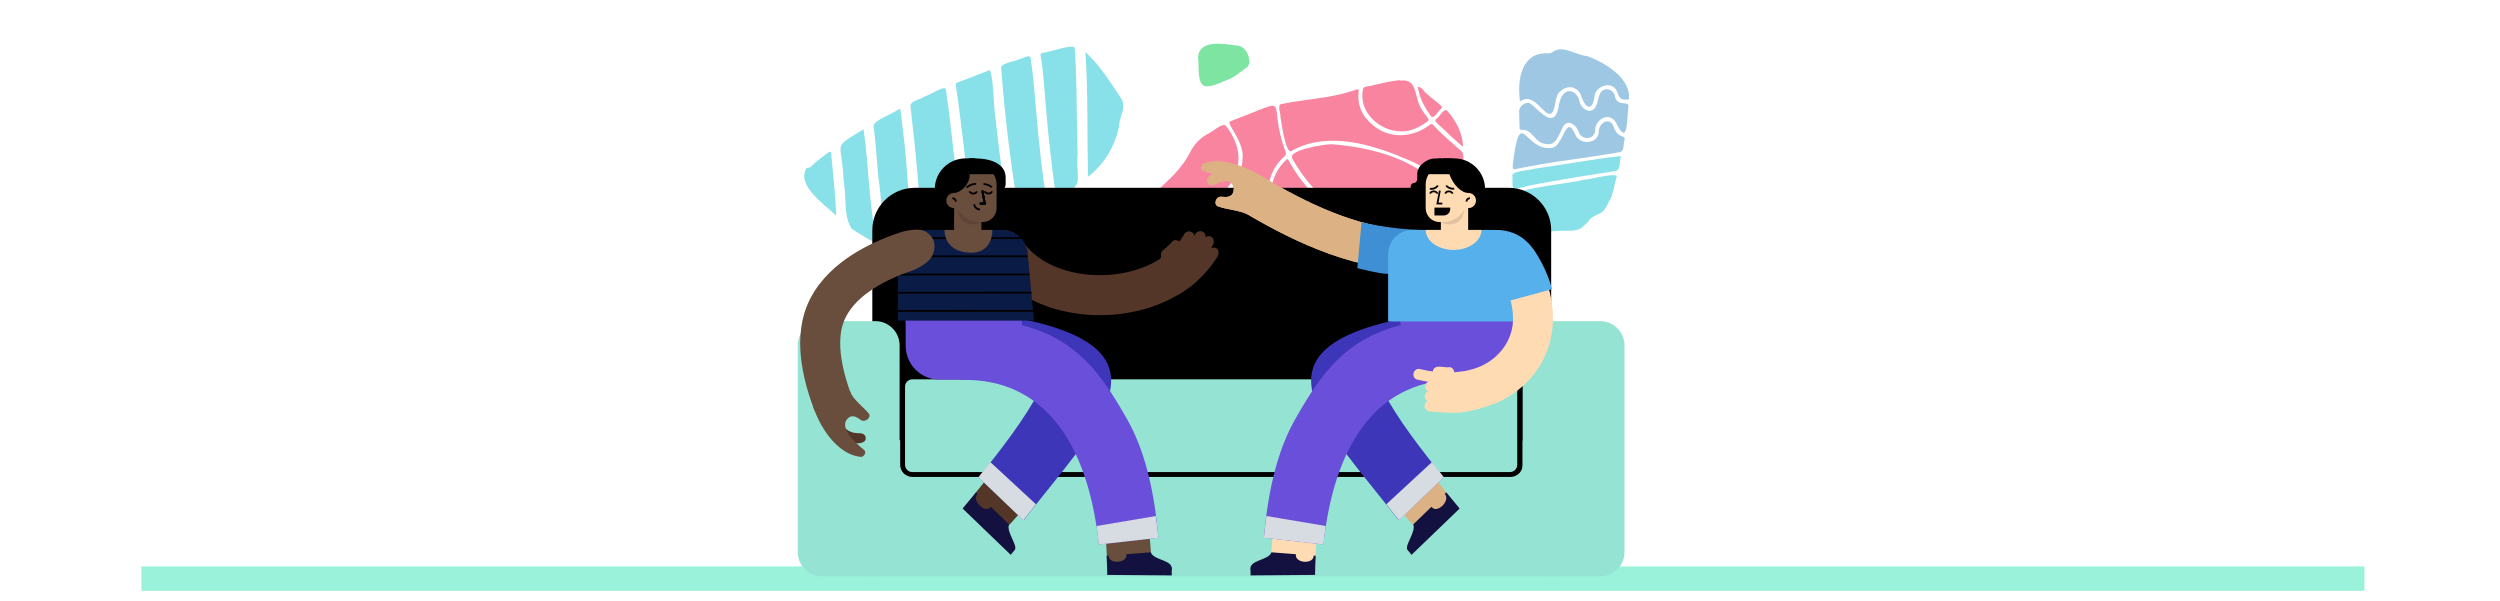 <?xml version="1.0" encoding="UTF-8" standalone="no"?>
<svg xmlns="http://www.w3.org/2000/svg" xmlns:xlink="http://www.w3.org/1999/xlink" xmlns:serif="http://www.serif.com/" width="100%" height="100%" viewBox="0 0 1024 246" version="1.1" xml:space="preserve" style="fill-rule:evenodd;clip-rule:evenodd;stroke-miterlimit:10;">
    <g transform="matrix(1,0,0,1,-1,-116)">
        <path d="M58.9,352.99L969.48,352.99" style="fill:none;fill-rule:nonzero;stroke:rgb(153,242,217);stroke-width:10px;"></path>
    </g>
    <g transform="matrix(1,0,0,1,-1,-116)">
        <g id="Background" opacity="0.75">
            <g id="Background_Rocks">
                <path id="Combined-Shape" d="M562.6,302.32C562.82,303.52 564.2,305.19 562.6,305.89C558.58,308.35 553.72,308.78 549.1,308.95C546.32,308.26 530.07,308.7 530.37,306.13C531.12,295.09 539.5,286.63 548.63,281.32C552.38,279.63 561.49,298.64 562.6,302.32ZM547.69,278.67C548.51,279.45 548.5,279.51 547.52,280.1C543.77,282.35 540.28,284.93 537.24,288.07C532.46,292.92 529.27,299.02 528.77,305.86C528.66,306.63 528.42,306.83 527.74,306.73C525.03,306.04 504.2,303.83 506,300.83C508.78,278.01 526.94,258.59 547.69,278.67ZM577.13,275.99C574.57,285.47 572.56,295.85 565.58,303.23C564.36,304.92 562.99,297.62 562.15,296.74C559.62,291.01 556.3,285.76 552.25,280.97C551.27,279.81 551.27,279.8 552.65,279.17C557.83,276.56 572.43,273.05 577.13,275.98L577.13,275.99ZM557.49,153.56C556.88,159.03 558.85,163.48 563.03,167C569.8,173.05 579.62,172.57 586.58,167.16C587.46,166.64 587.47,166.59 588.15,167.33C591.57,171.03 595.42,174.28 599.22,177.58C600,178.26 600.36,178.94 600.36,179.99C600.83,187.75 600.17,195.45 599.21,203.14C598.66,211.43 597.46,219.59 594.94,227.54C591.87,236.65 586.86,244.94 584.04,254.14C581.89,260.22 579.63,266.27 578.06,272.53C577.8,274.98 574.6,273.38 573.14,273.6C565.3,273.47 558,274.89 551.12,278.22C549.99,278.77 549.98,278.76 549.06,277.87C527.33,256.54 507.43,276.18 504.39,300.67C504.15,301.82 504.07,301.89 502.98,301.57C499.03,300.38 495.09,299.18 491.15,297.96C490.21,297.67 490.16,297.61 490.38,296.61C493.69,278.46 484.45,261.32 475.3,246.8C477.51,221.05 501.8,215.71 523.61,218.93C524.41,219.01 524.68,219.61 524.94,220.26C530.43,233.63 536.16,248.14 547.54,257.63C570.71,273.14 582.35,243.93 551.83,227.36C544.02,222.89 535.69,219.74 526.86,217.95C525.97,217.77 525.55,217.38 525.27,216.58C521.41,205.43 517.98,190.67 527.76,181.55C528.34,181.02 528.49,181.05 528.84,181.76C538.98,200.27 559.9,215.41 581.53,215.1C608.1,211.25 596.29,189.44 578.74,181.88C564,175.47 545.46,169.39 530.32,177.63C527.69,180.43 525.83,165.81 525.48,164C525.65,162.5 523.93,158.61 526.08,158.58C536.21,156.48 546.74,156.29 556.5,152.7C557.4,152.42 557.61,152.57 557.5,153.55L557.49,153.56ZM475.17,250.2C485.17,262.89 491.28,279.68 489.04,295.88C489.34,298.53 481.9,294.04 480.38,293.94C477.67,292.48 477.33,277.4 476.55,273.62C475.89,265.8 474.76,258.07 475.18,250.2L475.17,250.2ZM448.97,230.76C457.79,234.77 465.99,240.24 472.66,247.3C474.29,249.09 473.21,251.8 473.52,254C473.68,266.46 475.5,278.86 477.18,291.2C477.94,294.02 473.41,290.75 472.18,290.7C459.87,286.36 446.91,282.74 437.3,273.42C434.13,270.37 427.84,267.36 431.72,262.34C435.57,256.65 438.1,250.24 440.74,243.93C442.49,239.71 444.34,235.54 446.62,231.58C447.173,230.58 447.953,230.307 448.96,230.76L448.97,230.76ZM526.43,219.4C541.16,222.69 556.29,228.79 565.45,241.18C573.71,251.65 565.81,265.2 552.69,258.8C538.45,250.81 532.33,233.73 526.43,219.39L526.43,219.4ZM527.56,178.14C527.87,178.91 527.8,179.41 527.16,180C516.93,189.02 519.74,203.92 523.47,215.4C523.67,216.12 524.46,217.52 523.05,217.15C502.05,213.77 476.7,220.21 474.22,244.77C474.18,245.23 474.08,246.19 473.43,245.67C466.65,238.75 458.73,233.45 449.95,229.41C448.37,228.68 448.32,228.66 449.25,227.27C454.71,219.43 459.74,211.26 465.53,203.66C466.14,202.9 466.2,202.9 467.14,203.27C484,210.17 508.94,201.02 509.96,180.96C510.83,173.62 502.25,165.83 505.17,165.6C532,155.5 519.37,156.22 527.56,178.13L527.56,178.14ZM546.58,175.07C562.99,176.37 581.16,181.15 592.2,194.05C600.84,203.98 592.11,213.18 580.94,213.5C560.08,213.35 540.02,198.74 530.29,180.86C528.46,177.37 544.12,174.95 546.58,175.07ZM503.09,167.5C517.85,186.06 498.51,204.55 478.62,204.1C476.36,204.02 467.88,203.33 467.64,201.16C471.09,197.69 474.73,194.4 478.28,191.04C482.28,187.32 485.96,183.35 488.44,178.42C489.99,175.34 492.23,172.88 495.21,171.11C497.05,170.52 501.74,166.03 503.09,167.51L503.09,167.5ZM593.71,161.33C597.41,165.38 600.08,170.56 600.29,176.15C596.59,173.21 593.43,169.84 589.9,166.7C589.3,166.01 588.35,165.43 589.38,164.68C590.51,164.01 592.53,160.07 593.71,161.33ZM574.51,148.86C574.51,148.86 574.52,148.95 574.53,149C582.46,148.1 579.62,156.42 584.09,161.92C584.47,163.1 586.93,164.56 585.8,165.69C582.45,168.06 578.9,170.02 574.67,169.8C565.88,169.65 557.34,161.78 559.27,152.55C559.62,151 561.8,151.54 562.96,151.03C566.79,150.15 570.58,149.11 574.51,148.85L574.51,148.86ZM581.72,151.48C582.68,151.67 583.37,152.12 583.84,152.74C585.48,154.91 587.79,156.31 589.81,158.04C590.5,158.8 592.37,159.56 591.16,160.65C590.12,161.39 588.08,165.35 586.98,163.38C584.36,159.85 582.35,155.88 581.73,151.47L581.72,151.48Z" style="fill:rgb(245,91,128);fill-rule:nonzero;"></path>
                <path id="Combined-Shape-2" d="M388.46,152.99C391.05,169.97 392.18,187.13 394.99,204.08C394.91,206.82 397.93,217.83 395.97,218.77C391.62,220.4 387.48,222.72 382.92,223.7C382.04,223.91 381.85,223.78 381.66,222.83C379.64,213.72 378.45,204.46 377.43,195.19C376.6,183.16 375.23,171.2 373.91,159.22C374.3,157.13 378.18,156.71 379.82,155.49C381.29,155.26 388.85,150.19 388.47,152.99L388.46,152.99ZM369.89,161.5C370.63,167.81 371.52,174.11 372.03,180.45C373.02,194.76 374.42,209.06 377.4,223.11C376.92,225.15 367.77,219.74 366.16,219.07C362.06,209.86 362.31,198.49 360.75,188.43C360.09,181.48 359.72,174.49 358.83,167.56C358.98,165.14 366.78,162.64 368.91,160.87C369.6,160.49 369.79,160.67 369.89,161.51L369.89,161.5ZM408.81,164.91C410.36,179.57 412.46,194.16 414.77,208.72C411.23,211.75 406.57,213.43 402.53,215.75C400.21,217.34 400.9,213.57 400.45,212.22C397.34,191.91 395.51,171.45 392.56,151.13C392.42,150.18 392.39,150.14 393.36,149.76C397.53,148.14 401.71,146.57 405.86,144.91C407.89,142.54 408.07,162.95 408.82,164.9L408.81,164.91ZM354.71,168.97C357.05,184.57 356.69,200.54 360.57,215.92C356.78,214.18 353.31,211.94 349.83,209.67C346.35,204.27 347.83,196.57 346.57,190.29C345.92,173.14 341.29,177.24 354.71,168.96L354.71,168.97ZM423.18,139.89C424.19,146.76 424.75,153.67 425.32,160.58C426.4,173.42 427.8,186.24 429.76,198.98C429.93,200.1 429.95,200.11 428.96,200.68C425.56,202.66 422.32,204.52 418.9,206.53C415.28,185.74 412.61,164.62 411.05,143.54C411.48,141.75 417.03,141.14 418.78,140.12C420.01,139.98 422.9,137.94 423.18,139.89ZM341.67,181.3C342.33,189.02 343.28,196.59 343.52,204.35C338.95,199.88 327.12,192.07 331.28,184.97C331.84,184.37 332.83,184.97 333.24,184.17C335.52,181.91 338.12,180.03 340.74,178.18C341.98,177.81 341.34,180.53 341.67,181.3ZM441.2,135.97C442.29,150.48 441.85,165.07 442.42,179.61L442.35,179.61C441.66,191.23 445.69,190.89 434.49,197.32C432.97,197.71 433.56,194.63 433.13,193.68C431.68,182.86 430.4,172.02 429.52,161.14C428.82,153.75 428.53,146.31 427.27,138.98C427.13,138.05 427.2,137.84 428.09,137.64C429.98,137.69 441.85,133.31 441.2,135.96L441.2,135.97ZM445.58,137.3C451.63,142.88 455.87,149.73 460.35,156.54C462.5,160.11 459.33,164.06 459.33,167.87C457.72,175.88 453.16,183.54 446.63,188.41C446.26,171.34 446.74,154.37 445.58,137.31L445.58,137.3Z" style="fill:rgb(96,214,225);fill-rule:nonzero;"></path>
                <path id="Combined-Shape-3" d="M663.22,188.33C662.07,191.85 661.88,195.76 659.84,198.93C657.19,205.11 654.55,202.89 651.64,206.49C651.27,207.57 649.96,207.88 649.42,208.9C646.83,211.21 642.22,210.28 638.95,210.59C626.11,211.58 620.55,210.96 621.08,196.41C620.11,193.23 645.51,191.01 649.28,189.71C651.23,189.77 663.53,186.43 663.21,188.33L663.22,188.33ZM664.97,179.89C664.18,181.9 665.05,185.22 662.92,186.03C656.23,187.05 649.54,188.1 642.86,189.21C635.88,190.41 628.88,191.54 622.02,193.3C619.72,194.27 620.84,189.53 620.44,188.22C619.67,186.01 627.71,185.77 629.35,185.14C641.25,183.49 653.03,181.23 664.96,179.89L664.97,179.89Z" style="fill:rgb(96,214,225);fill-rule:nonzero;"></path>
                <path id="Combined-Shape-4" d="M661.91,167.73C663.47,172.88 666.54,171.11 666.5,172.99C665.81,174.6 666.5,177.75 664.55,178.32C657.76,179.48 650.95,180.47 644.14,181.46C636.79,182.46 629.47,183.68 622.2,185.16C620.53,185.81 620.55,184.74 620.64,183.37C623.77,158.46 625.43,177.99 636.37,176.59C641.43,176.61 642.25,161.68 646.33,171.32C648.24,175.46 655.44,175.1 655.84,170.13C655.6,166.53 660.18,163.56 661.91,167.74L661.91,167.73ZM662.53,155.74C663.65,159.69 668.29,157.29 668.02,159.52C667.26,164.15 668.06,176.89 662.87,166.13C659.88,161.54 654.69,164.94 654.37,169C654.62,172.94 649.49,173.78 647.83,170.54C646.82,166.9 642.52,164.02 640.78,168.86C638.97,172.09 638.23,176.19 633.36,174.8C629.63,174.12 628.48,168.77 624.32,169.19C623.66,169.24 623.45,168.94 623.43,168.33C623.37,166.04 623.24,163.75 623.24,161.46C623.34,159.19 626.49,157.07 628.33,158.77C631.73,161.53 637.36,168.71 639.27,160.53C639.56,158.56 639.93,156.47 641.14,154.86C643.66,151.61 647.3,154.04 647.97,157.6C648.78,160.77 652.58,163.19 654.63,159.64C655.46,158.05 655.6,156.07 656.3,154.42C657.93,151.35 662.12,152.32 662.54,155.72L662.53,155.74ZM651.27,138.99C658.15,141.64 668.49,147.52 668.25,155.99C668.31,157.24 666.94,156.73 666.16,156.78C664.25,156.72 663.91,154.76 663.26,153.33C661.28,148.89 654.45,151.12 654.08,155.63C653,162.76 649.73,159.38 648.41,154.61C646.74,151.23 642.76,150.83 640.2,153.34C637.1,154.93 638.86,164.69 634.5,162.23C631.26,159.66 628.13,154.34 623.6,157.56C622.34,148.9 624.09,137.11 635.23,137.85C636.01,137.84 636.71,137.65 637.29,137.05C641.63,134.41 646.7,138.78 651.29,138.99L651.27,138.99Z" style="fill:rgb(125,180,219);fill-rule:nonzero;"></path>
                <path id="Fill-58" d="M491.77,140.54C491.12,132.08 501.69,133.83 507.16,134.62C510.28,134.54 512.03,137.17 512.62,139.96C512.95,141.9 512.54,143.31 511.07,144.03C508.79,145.66 506.69,147.65 503.99,148.6C493.03,153.39 491.89,152.77 491.87,140.55L491.78,140.55" style="fill:rgb(82,220,130);fill-rule:nonzero;"></path>
            </g>
        </g>
        <g id="Sofa">
            <path id="Rectangle" d="M654.98,303.65C654.98,294.058 647.192,286.27 637.6,286.27L356.57,286.27C346.978,286.27 339.19,294.058 339.19,303.65L339.19,334.68C339.19,344.272 346.978,352.06 356.57,352.06L637.6,352.06C647.192,352.06 654.98,344.272 654.98,334.68L654.98,303.65Z" style="fill:rgb(149,228,211);"></path>
            <path id="Rectangle-2" d="M369.71,275.35L624.69,275.35L624.69,306.38C624.69,309.12 622.47,311.35 619.72,311.35L374.68,311.35C371.94,311.35 369.71,309.13 369.71,306.38L369.71,275.35Z" style="fill-rule:nonzero;"></path>
            <path id="Rectangle-3" d="M636.36,210.31C636.36,200.718 628.572,192.93 618.98,192.93L375.68,192.93C366.088,192.93 358.3,200.718 358.3,210.31L358.3,280.07C358.3,289.662 366.088,297.45 375.68,297.45L618.98,297.45C628.572,297.45 636.36,289.662 636.36,280.07L636.36,210.31Z"></path>
            <path id="Rectangle-4" d="M622.46,274.36C622.46,272.715 621.125,271.38 619.48,271.38L374.69,271.38C373.045,271.38 371.71,272.715 371.71,274.36L371.71,306.38C371.71,308.025 373.045,309.36 374.69,309.36L619.48,309.36C621.125,309.36 622.46,308.025 622.46,306.38L622.46,274.36Z" style="fill:rgb(149,228,211);"></path>
            <path id="Rectangle-5" d="M369.48,257.47C369.48,251.989 365.031,247.54 359.55,247.54L337.7,247.54C332.219,247.54 327.77,251.989 327.77,257.47L327.77,342.13C327.77,347.611 332.219,352.06 337.7,352.06L359.55,352.06C365.031,352.06 369.48,347.611 369.48,342.13L369.48,257.47Z" style="fill:rgb(149,228,211);"></path>
            <path id="Rectangle-6" d="M666.4,257.47C666.4,251.989 661.951,247.54 656.47,247.54L634.62,247.54C629.139,247.54 624.69,251.989 624.69,257.47L624.69,342.13C624.69,347.611 629.139,352.06 634.62,352.06L656.47,352.06C661.951,352.06 666.4,347.611 666.4,342.13L666.4,257.47Z" style="fill:rgb(149,228,211);"></path>
        </g>
        <g id="Master_Character_Sitting">
            <g id="Master_Character_Sitting-2">
                <g id="Legs_Sitting">
                    <g id="Legs_Sitting_Jeans_Relaxed">
                        <g id="Group-20">
                            <path id="Fill-1" d="M408.65,335.3L397.35,324.21C396.74,323.61 400.39,318.07 400.94,317.42C412.5,303.28 420.92,293.2 429.65,276.93C431.77,275.7 441.27,280 443.81,280.47C446.26,281.14 446.75,284.3 445.61,286.44C440.41,296.15 416.06,333.61 408.66,335.31" style="fill:rgb(84,54,41);fill-rule:nonzero;"></path>
                            <path id="Fill-3" d="M401.21,246.67L398.06,265.18C397.89,265.91 398.34,266.6 399.04,266.73C408.19,268.86 419.39,270.77 427.12,275.47C420.2,288.52 410.95,300.09 401.86,311.57L420.3,329.1C448.89,291.8 484.41,260.09 419.62,246.68L401.21,246.68L401.21,246.67Z" style="fill:rgb(62,54,185);fill-rule:nonzero;"></path>
                            <path id="Fill-5" d="M414.28,330.79C413.35,329.88 409.98,326.62 406.83,323.57C404.63,326.71 398.82,321.02 401.4,318.31C400.99,317.91 400.75,317.68 400.75,317.68C399.4,319.33 396.65,322.65 395.29,324.29L414.98,343.25L416.63,341.26C418.06,339.54 413.09,333.87 414.28,330.79" style="fill:rgb(18,17,63);fill-rule:nonzero;"></path>
                            <path id="Fill-7" d="M420.18,329.1L401.75,311.49C403.4,309.43 405.03,307.35 406.64,305.27L425.33,322.55C423.63,324.75 421.91,326.94 420.18,329.1" style="fill:rgb(215,219,226);fill-rule:nonzero;"></path>
                            <path id="Fill-9" d="M471.31,350.44L456.1,350.7C455.28,350.71 454.38,344.52 454.36,343.72C453.67,326.9 451.45,315.1 444.34,300.03C443.39,297.21 440.21,294.66 440.8,291.75C440.95,289.12 448.61,283.7 450.06,281.91C455.3,277.98 458.17,287.06 460.38,290.75C468.9,308.65 471.96,328.79 472.75,348.71C472.78,349.65 472.12,350.44 471.31,350.45" style="fill:rgb(105,77,61);fill-rule:nonzero;"></path>
                            <path id="Fill-11" d="M393.74,246.67L379.43,258.69C378.74,259.59 393.05,270.74 393.74,271.5C399.07,272.21 443.08,266.2 451.12,339.02L475.49,336.27C473.62,315.21 469.43,299.52 462.46,287.35C450.6,266.63 438.16,247.84 400.47,246.67L393.74,246.67Z" style="fill:rgb(105,79,217);fill-rule:nonzero;"></path>
                            <g id="Group-15">
                                <path id="Fill-13" d="M472.38,342.23C471.12,342.33 466.6,342.68 462.38,343C462.92,346.81 455.07,347.27 455.08,343.57C454.53,343.61 454.25,343.64 454.25,343.64C454.42,346.26 454.5,348.87 454.52,351.48L480.96,351.69C480.96,351.23 480.96,350.3 480.94,349.85C482.06,345.11 473.58,345.75 472.38,342.23" style="fill:rgb(18,17,63);fill-rule:nonzero;"></path>
                            </g>
                            <path id="Fill-16" d="M475.48,336.28L451.06,339.03C450.82,336.49 450.52,333.96 450.16,331.45L474.42,327.36C474.84,330.33 475.19,333.3 475.48,336.28" style="fill:rgb(215,219,226);fill-rule:nonzero;"></path>
                            <path id="Fill-18" d="M396.81,271.25L394.53,271.25C382.07,271.25 371.96,260.25 371.96,246.67L419.38,246.67C419.38,260.24 409.28,271.25 396.81,271.25" style="fill:rgb(105,79,217);fill-rule:nonzero;"></path>
                        </g>
                        <path id="PELVIS-PLUS" d="M385.86,271.5C378.18,271.5 371.96,265.28 371.96,257.6L371.96,246.92L419.63,246.92C419.63,260.49 409.47,271.5 396.94,271.5L385.86,271.5Z" style="fill:rgb(105,79,217);fill-rule:nonzero;"></path>
                    </g>
                </g>
                <g id="Body">
                    <g id="Body_Tank_Top_Stride">
                        <g id="Group-36">
                            <path id="SKIN-DARKER" d="M491.09,219.23C492,219.9 492.72,220.74 493.2,221.73C493.44,222.22 493.62,222.76 493.74,223.32C493.85,223.87 493.89,224.46 493.87,225.06C493.85,225.67 493.75,226.28 493.58,226.89C493.5,227.2 493.4,227.51 493.28,227.82C493.16,228.13 493.02,228.43 492.86,228.73C492.7,229.03 492.53,229.33 492.35,229.63C492.16,229.93 491.95,230.2 491.73,230.49C491.51,230.77 491.27,231.04 491.01,231.31C490.75,231.57 490.48,231.82 490.19,232.06C489.42,232.73 488.61,233.33 487.8,233.94C486.98,234.53 486.16,235.11 485.32,235.65C484.9,235.93 484.48,236.2 484.05,236.45C483.62,236.7 483.2,236.97 482.77,237.21C481.9,237.69 481.04,238.17 480.15,238.6C479.27,239.05 478.38,239.45 477.49,239.85C476.59,240.23 475.69,240.61 474.78,240.95C473.87,241.31 472.96,241.61 472.04,241.92C471.12,242.2 470.2,242.5 469.27,242.74C461.85,244.77 454.23,245.46 446.65,244.93C444.75,244.78 442.86,244.58 440.97,244.28C439.08,243.97 437.2,243.6 435.33,243.13C433.46,242.65 431.6,242.1 429.76,241.44C427.92,240.77 426.1,240.03 424.31,239.16C422.52,238.29 420.77,237.32 419.06,236.24C417.35,235.14 415.7,233.93 414.11,232.6C410.95,229.92 408.07,226.75 405.78,223.12C405.57,222.79 405.37,222.45 405.2,222.11C405.03,221.76 404.88,221.41 404.75,221.06C404.47,220.37 404.3,219.65 404.19,218.95C404.07,218.26 404.05,217.57 404.09,216.91C404.11,216.58 404.14,216.26 404.19,215.95C404.25,215.64 404.32,215.33 404.41,215.04C404.59,214.45 404.81,213.91 405.11,213.42C405.41,212.93 405.76,212.48 406.15,212.1C406.94,211.33 407.9,210.79 408.99,210.48C410.08,210.17 411.19,210.12 412.25,210.22C412.78,210.27 413.3,210.37 413.79,210.49C414.29,210.62 414.79,210.77 415.25,210.95C415.48,211.04 415.71,211.14 415.92,211.25C416.14,211.35 416.37,211.46 416.57,211.58C416.99,211.81 417.37,212.07 417.75,212.34C418.12,212.62 418.44,212.93 418.76,213.25C418.92,213.41 419.06,213.59 419.19,213.77C419.33,213.95 419.47,214.13 419.59,214.33C420.92,216.46 422.65,218.37 424.65,220.07C425.66,220.91 426.73,221.7 427.86,222.43C429,223.15 430.19,223.81 431.43,224.41C436.39,226.8 442.05,228.18 447.8,228.59C453.55,229 459.41,228.45 464.91,226.94C470.4,225.43 475.54,222.94 479.64,219.49C481.15,218.23 482.98,217.63 485.01,217.54C485.51,217.52 486.03,217.54 486.55,217.59C487.07,217.64 487.58,217.72 488.1,217.86C489.13,218.12 490.15,218.56 491.06,219.23" style="fill:rgb(84,54,41);fill-rule:nonzero;"></path>
                            <path id="SKIN-DARKER-2" d="M499.11,217.59C499.66,217.88 500,218.42 500.09,219.09C500.14,219.42 500.12,219.79 500.04,220.16C499.96,220.53 499.8,220.9 499.58,221.26C498.63,222.83 497.55,224.31 496.42,225.73C495.84,226.43 495.26,227.13 494.64,227.79C494.04,228.47 493.4,229.1 492.76,229.73C492.45,230.05 492.11,230.34 491.78,230.65C491.45,230.95 491.12,231.26 490.78,231.55C490.1,232.12 489.42,232.71 488.71,233.24C487.31,234.34 485.86,235.32 484.38,236.25C483.69,236.66 482.95,236.83 482.3,236.72C481.65,236.62 481.11,236.28 480.81,235.74C480.51,235.2 480.52,234.56 480.74,233.98C480.97,233.4 481.4,232.83 482.03,232.46C483.38,231.61 484.71,230.72 485.98,229.72C486.62,229.24 487.24,228.71 487.85,228.19C488.16,227.93 488.45,227.65 488.75,227.38C489.05,227.1 489.35,226.84 489.64,226.55C490.22,225.98 490.79,225.41 491.34,224.8C491.9,224.21 492.42,223.57 492.94,222.95C493.96,221.67 494.92,220.34 495.77,218.94C495.97,218.62 496.21,218.35 496.47,218.12C496.73,217.89 497.01,217.71 497.31,217.59C497.91,217.35 498.55,217.33 499.1,217.61" style="fill:rgb(84,54,41);fill-rule:nonzero;"></path>
                            <path id="SKIN-DARKER-3" d="M496.94,212.86C497.51,213.1 497.91,213.58 498.08,214.2C498.27,214.82 498.18,215.54 497.84,216.23C496.52,218.89 494.86,221.38 492.98,223.65C492.74,223.94 492.46,224.18 492.16,224.35C491.86,224.52 491.54,224.62 491.22,224.67C490.59,224.76 489.99,224.59 489.54,224.16C489.09,223.73 488.88,223.14 488.89,222.54C488.89,222.24 488.95,221.93 489.06,221.64C489.17,221.34 489.32,221.05 489.54,220.79C491.22,218.77 492.68,216.57 493.85,214.22C494.14,213.61 494.65,213.18 495.19,212.92C495.74,212.67 496.37,212.62 496.94,212.86" style="fill:rgb(84,54,41);fill-rule:nonzero;"></path>
                            <path id="SKIN-DARKER-4" d="M493.48,210.86C494.05,211.09 494.47,211.54 494.67,212.1C494.87,212.66 494.86,213.34 494.55,213.95C493.39,216.35 491.96,218.62 490.29,220.69C489.85,221.21 489.27,221.54 488.67,221.59C488.07,221.65 487.48,221.46 487.03,221.05C486.58,220.63 486.34,220.06 486.31,219.5C486.28,218.94 486.42,218.35 486.81,217.89C488.28,216.08 489.52,214.09 490.53,212C490.8,211.47 491.23,211.07 491.77,210.86C492.3,210.65 492.92,210.62 493.49,210.86" style="fill:rgb(84,54,41);fill-rule:nonzero;"></path>
                            <path id="SKIN-DARKER-5" d="M484.09,214.9C484.58,215.27 484.9,215.79 484.99,216.33C485.07,216.86 484.94,217.42 484.57,217.85C483.1,219.5 481.45,221.02 479.65,222.37C479.43,222.55 479.07,222.61 478.7,222.63C478.32,222.63 477.92,222.6 477.53,222.51C476.76,222.34 476.14,222.08 476.14,222.08C476.69,221.71 476.58,221.14 476.54,220.48C476.52,220.15 476.53,219.8 476.65,219.46C476.71,219.29 476.81,219.12 476.93,218.95C477.06,218.77 477.22,218.6 477.44,218.43C478.82,217.35 480.08,216.17 481.21,214.9C481.53,214.53 481.99,214.35 482.52,214.36C483.04,214.36 483.6,214.53 484.09,214.9" style="fill:rgb(84,54,41);fill-rule:nonzero;"></path>
                            <path id="SKIN-DARKER-6" d="M489.06,211.04C489.62,211.3 490.02,211.75 490.21,212.28C490.41,212.82 490.36,213.41 490.07,213.95C488.07,217.5 485.36,220.64 482.16,223.24C481.68,223.63 481.08,223.76 480.53,223.69C479.97,223.6 479.44,223.28 479.09,222.78C478.73,222.28 478.6,221.7 478.64,221.15C478.68,220.6 478.92,220.11 479.34,219.77C482.14,217.49 484.47,214.78 486.18,211.74C486.43,211.28 486.89,211 487.39,210.86C487.9,210.73 488.51,210.77 489.07,211.03" style="fill:rgb(84,54,41);fill-rule:nonzero;"></path>
                            <path id="Fill-14" d="M424.5,247.31L368.77,247.31L368.77,220.73C368.77,218.55 369.43,216.52 370.57,214.83C372.47,212.02 375.68,210.18 379.32,210.18L411.47,210.18C417.3,210.18 422.02,214.9 422.02,220.73L424.5,247.31Z" style="fill:rgb(10,27,69);fill-rule:nonzero;"></path>
                            <path id="Stroke-17" d="M418.91,213.17C419.12,213.17 419.28,213.34 419.28,213.54C419.28,213.73 419.13,213.89 418.94,213.91L371.85,213.91C371.64,213.91 371.48,213.74 371.48,213.54C371.48,213.35 371.63,213.19 371.82,213.17L418.91,213.17Z" style="fill-rule:nonzero;"></path>
                            <path id="Stroke-19" d="M421.64,220.62C421.85,220.62 422.01,220.79 422.01,220.99C422.01,221.18 421.86,221.34 421.67,221.36L369.12,221.36C368.91,221.36 368.75,221.19 368.75,220.99C368.75,220.8 368.9,220.64 369.09,220.62L421.64,220.62Z" style="fill-rule:nonzero;"></path>
                            <path id="Stroke-21" d="M422.48,228.06C422.69,228.06 422.85,228.23 422.85,228.43C422.85,228.62 422.7,228.78 422.51,228.8L422.47,228.8L369.13,228.82C368.92,228.82 368.76,228.65 368.76,228.45C368.76,228.26 368.91,228.1 369.1,228.08L369.14,228.08L422.48,228.06Z" style="fill-rule:nonzero;"></path>
                            <path id="Stroke-23" d="M423.22,235.5C423.43,235.5 423.59,235.67 423.59,235.87C423.59,236.06 423.44,236.22 423.25,236.24L423.21,236.24L369.12,236.26C368.91,236.26 368.75,236.09 368.75,235.89C368.75,235.7 368.9,235.54 369.09,235.52L369.13,235.52L423.22,235.5Z" style="fill-rule:nonzero;"></path>
                            <path id="Stroke-25" d="M423.97,242.95C424.18,242.95 424.34,243.12 424.34,243.32C424.34,243.51 424.19,243.67 424,243.69L423.96,243.69L369.13,243.71C368.92,243.71 368.76,243.54 368.76,243.34C368.76,243.15 368.91,242.99 369.1,242.97L369.14,242.97L423.97,242.95Z" style="fill-rule:nonzero;"></path>
                            <path id="Fill-29" d="M347.28,295.72C350.27,298.17 352.94,297.77 354.56,297.12C355.37,296.79 355.7,295.98 355.59,295.22C355.48,294.45 354.94,293.73 354,293.55C353.06,293.37 351.92,293.49 350.63,293.23C349.34,292.96 347.88,292.31 346.33,290.54C345.55,289.66 345.05,289.37 344.76,289.49C344.47,289.61 344.39,290.14 344.51,290.85C344.75,292.29 345.78,294.5 347.27,295.73" style="fill:rgb(84,54,41);fill-rule:nonzero;"></path>
                            <path id="SKIN" d="M338.75,287.88C336.77,287.02 335.05,285.32 334.2,282.99C333.93,282.3 333.68,281.59 333.44,280.88L333.01,279.66L332.19,277.12L331.43,274.54L331.08,273.22C330.17,269.71 329.44,266.07 329.05,262.24C328.66,258.42 328.6,254.41 329.18,250.23C329.23,249.71 329.34,249.18 329.44,248.66L329.74,247.08C329.78,246.82 329.86,246.55 329.93,246.29L330.14,245.49C330.28,244.96 330.43,244.43 330.58,243.9C331.26,241.77 332.13,239.72 333.16,237.79C334.19,235.86 335.36,234.04 336.65,232.37C337.93,230.7 339.31,229.15 340.75,227.73C343.63,224.88 346.73,222.51 349.89,220.45C353.06,218.4 356.32,216.67 359.61,215.15C362.9,213.64 366.23,212.35 369.6,211.23C372.4,210.3 377.2,209.55 379.41,210.52C381.63,211.49 383.22,213.27 383.67,215.49C383.88,216.65 383.81,217.8 383.53,218.9C383.27,219.91 382.82,220.88 382.23,221.76C380.98,223.6 377.12,226 374.76,226.78C369.08,228.67 363.59,231.11 358.79,234.21C354,237.3 349.93,241.12 347.63,245.49C347.05,246.58 346.57,247.7 346.21,248.85L345.97,249.74C345.9,250.04 345.79,250.33 345.74,250.63L345.57,251.56C345.51,251.87 345.44,252.17 345.41,252.5C345.06,255.05 345.07,257.79 345.36,260.58C345.65,263.38 346.2,266.23 346.95,269.09L347.23,270.16L347.85,272.3L348.53,274.44L348.89,275.48C349.1,276.08 349.31,276.69 349.54,277.29C350.27,279.28 350.18,281.4 349.38,283.31C348.59,285.21 347.11,286.89 345.05,287.83C342.99,288.77 340.74,288.76 338.75,287.9L338.75,287.88Z" style="fill:rgb(105,77,61);fill-rule:nonzero;"></path>
                            <path id="SKIN-2" d="M349.31,276.6C348.89,275.41 345.81,276.26 342.45,277.72C340.77,278.45 339.04,279.34 337.53,280.2C336.02,281.06 334.75,281.89 334.01,282.47L334.61,284.06C335.53,286.42 336.5,288.48 337.53,290.27C338.55,292.06 339.59,293.59 340.62,294.9C342.69,297.52 344.7,299.26 346.46,300.45C348.23,301.63 349.75,302.25 350.91,302.6C352.07,302.95 352.88,303.03 353.22,303.11C353.57,303.19 353.92,303.14 354.24,303C354.56,302.85 354.83,302.61 355.04,302.33C355.45,301.77 355.59,301.05 355.1,300.48C354.64,299.96 351.96,298.02 349.85,295.52C347.73,293.03 346.2,290 347.82,287.89C348.8,286.62 349.84,286.37 350.82,286.56C351.8,286.76 352.74,287.4 353.52,287.97C354.46,288.65 355.6,288.37 356.35,287.74C357.1,287.11 357.46,286.14 356.86,285.39C356.34,284.76 355.69,284.07 354.95,283.36C354.23,282.65 353.43,281.9 352.69,281.14C351.17,279.62 349.81,278.01 349.28,276.59" style="fill:rgb(105,77,61);fill-rule:nonzero;"></path>
                            <path id="SKIN-3" d="M407.49,210.18C407.49,214.29 405.5,219.5 398.92,219.5C391.1,219.5 387.87,215.05 387.87,210.18L407.49,210.18Z" style="fill:rgb(105,77,61);fill-rule:nonzero;"></path>
                        </g>
                    </g>
                </g>
                <g id="Head">
                    <g id="Head_Bob">
                        <g id="Group-22">
                            <path id="Fill-1-2" d="M391.82,209.68L390.8,209.68C386.98,209.68 383.88,206.58 383.88,202.76L383.88,193.79L391.82,193.79L391.82,209.68Z" style="fill-rule:nonzero;"></path>
                            <path id="Fill-3-2" d="M402,209.68L410.28,209.68C410.78,209.68 411.18,209.28 411.18,208.78L411.18,193.8L401.99,193.8L401.99,209.69L402,209.68Z" style="fill-rule:nonzero;"></path>
                            <path id="Fill-5-2" d="M396.49,206.95L400.02,206.95L400.02,180.88L396.49,180.88C389.52,180.88 383.88,186.53 383.88,193.49L383.88,194.33C383.88,201.3 389.53,206.94 396.49,206.94" style="fill-rule:nonzero;"></path>
                            <path id="Fill-8" d="M400.31,195.28L398.03,195.28L398.03,180.88L400.31,180.88C407.28,180.88 412.92,183.33 412.92,188.71L412.92,191.28C412.92,195.27 407.27,195.27 400.31,195.27" style="fill-rule:nonzero;"></path>
                            <path id="SKIN-4" d="M391.81,199.01L402.99,199.01L402.99,211.83C402.99,215.28 400.49,218.08 397.4,218.08C394.31,218.08 391.81,215.28 391.81,211.83L391.81,199.01Z" style="fill:rgb(105,77,61);fill-rule:nonzero;"></path>
                            <path id="SKIN-5" d="M403.5,206.95L402.26,206.95C396.49,206.95 391.82,202.27 391.82,196.51L391.82,191.61C391.82,187.19 395.4,183.62 399.81,183.62L401.2,183.62C405.62,183.62 409.2,187.2 409.2,191.61L409.2,201.25C409.2,204.4 406.65,206.95 403.5,206.95" style="fill:rgb(105,77,61);fill-rule:nonzero;"></path>
                            <path id="SHADOW" d="M397.22,207.53C394.91,206.71 393.76,204.65 393.31,201.88C395.12,204.88 398.39,206.91 402.14,206.95L403,206.95C401.03,208 399.11,208.19 397.23,207.53L397.22,207.53Z" style="fill-opacity:0.12;fill-rule:nonzero;"></path>
                            <path id="SKIN-6" d="M394.8,198.14C394.8,199.85 393.41,201.24 391.7,201.24C389.99,201.24 388.6,199.85 388.6,198.14C388.6,196.43 389.99,195.04 391.7,195.04C393.41,195.04 394.8,196.43 394.8,198.14" style="fill:rgb(105,77,61);fill-rule:nonzero;"></path>
                            <path id="Stroke-17-2" d="M391.09,196.82C391.31,196.82 391.63,196.87 391.94,197.03C392.47,197.3 392.81,197.78 392.83,198.49L392.83,198.57L392.09,198.57C392.09,198.11 391.92,197.85 391.61,197.7C391.5,197.64 391.37,197.6 391.24,197.58C391.18,197.57 391.13,197.57 391.1,197.56L391.09,197.56L391.09,196.81L391.09,196.82Z" style="fill-rule:nonzero;"></path>
                            <path id="Fill-19" d="M391.57,195.04L391.19,195.04C389.74,193.63 389.18,190.75 389.01,187.95C388.78,184.12 395.43,180.89 399.27,180.89C402.22,180.89 404.99,182.34 406.67,184.76L408.46,187.34L398.21,187.34C398.21,191.56 394.56,195.04 391.58,195.04" style="fill-rule:nonzero;"></path>
                        </g>
                    </g>
                </g>
                <g id="Expression">
                    <g id="Expression_Confident">
                        <path id="Stroke-5" d="M403.04,194.14L403.77,194.01L404.84,199.75L402.38,199.75L402.38,199.01L403.94,199.01L403.04,194.14Z" style="fill-rule:nonzero;"></path>
                        <g id="Group-19">
                            <path id="Stroke-1" d="M400.43,199.65C400.43,200.56 401.36,201.41 402.36,201.44L402.42,201.44L402.42,202.19C401.03,202.19 399.73,201.06 399.69,199.72L399.69,199.65L400.43,199.65Z" style="fill-rule:nonzero;"></path>
                            <path id="Stroke-3" d="M402.98,194.14L403.72,194L404.78,199.75L402.33,199.75L402.33,199L403.88,199L402.98,194.14Z" style="fill-rule:nonzero;"></path>
                            <path id="Stroke-5-2" d="M402.98,194.14L403.72,194L404.78,199.75L402.33,199.75L402.33,199L403.88,199L402.98,194.14Z" style="fill-rule:nonzero;"></path>
                            <path id="Stroke-7" d="M402.98,194.14L403.72,194L404.78,199.75L402.33,199.75L402.33,199L403.88,199L402.98,194.14Z" style="fill-rule:nonzero;"></path>
                            <path id="Stroke-9" d="M400.84,190.93L400.84,191.68C399.85,191.68 398.95,191.94 398.16,192.39C397.88,192.54 397.64,192.71 397.43,192.87L397.35,192.93C397.28,192.99 397.23,193.03 397.2,193.06L397.19,193.06L396.66,192.55C396.87,192.34 397.26,192.04 397.8,191.73C398.66,191.25 399.64,190.95 400.71,190.93L400.84,190.93Z" style="fill-rule:nonzero;"></path>
                            <path id="Stroke-11" d="M403.83,191.03C404.82,191.03 405.72,191.3 406.52,191.74C406.97,191.99 407.3,192.24 407.49,192.43L407.52,192.46L406.99,192.99C406.99,192.99 406.89,192.9 406.78,192.81C406.6,192.67 406.39,192.52 406.15,192.39C405.49,192.03 404.75,191.8 403.95,191.78L403.83,191.78L403.83,191.03Z" style="fill-rule:nonzero;"></path>
                            <path id="Stroke-13" d="M398.45,194.21C398.81,195.11 400.49,195.13 400.71,194.32L400.71,194.28L401.45,194.43C401.13,196.04 398.45,196.06 397.78,194.55L397.76,194.49L398.45,194.21Z" style="fill-rule:nonzero;"></path>
                            <path id="Stroke-15" d="M404.66,194.21C405.02,195.11 406.7,195.13 406.92,194.32L406.92,194.28L407.66,194.43C407.34,196.04 404.66,196.06 403.99,194.55L403.97,194.49L404.66,194.21Z" style="fill-rule:nonzero;"></path>
                        </g>
                    </g>
                </g>
            </g>
        </g>
        <g id="Master_Character_Sitting-3">
            <g id="Master_Character_Sitting-4">
                <g id="Legs_Sitting-2">
                    <g id="Legs_Sitting_Jeans_Relaxed-2">
                        <g id="Group-20-2">
                            <path id="Fill-1-3" d="M585.51,335.3L596.81,324.21C597.42,323.61 593.77,318.07 593.22,317.42C581.66,303.28 573.24,293.2 564.51,276.93C562.39,275.7 552.89,280 550.35,280.47C547.9,281.14 547.41,284.3 548.55,286.44C553.75,296.15 578.1,333.61 585.5,335.31" style="fill:rgb(220,178,132);fill-rule:nonzero;"></path>
                            <path id="Fill-3-3" d="M592.95,246.67L596.1,265.18C596.27,265.91 595.82,266.6 595.12,266.73C585.97,268.86 574.77,270.77 567.04,275.47C573.96,288.52 583.21,300.09 592.3,311.57L573.86,329.1C545.27,291.8 509.75,260.09 574.54,246.68L592.95,246.68L592.95,246.67Z" style="fill:rgb(62,54,185);fill-rule:nonzero;"></path>
                            <path id="Fill-5-3" d="M579.88,330.79C580.81,329.88 584.18,326.62 587.33,323.57C589.53,326.71 595.34,321.02 592.76,318.31C593.17,317.91 593.41,317.68 593.41,317.68C594.76,319.33 597.51,322.65 598.87,324.29L579.18,343.25L577.53,341.26C576.1,339.54 581.07,333.87 579.88,330.79" style="fill:rgb(18,17,63);fill-rule:nonzero;"></path>
                            <path id="Fill-7-2" d="M573.98,329.1L592.41,311.49C590.76,309.43 589.13,307.35 587.52,305.27L568.83,322.55C570.53,324.75 572.25,326.94 573.98,329.1" style="fill:rgb(215,219,226);fill-rule:nonzero;"></path>
                            <path id="Fill-9-2" d="M522.86,350.44L538.07,350.7C538.89,350.71 539.79,344.52 539.81,343.72C540.5,326.9 542.72,315.1 549.83,300.03C550.78,297.21 553.96,294.66 553.37,291.75C553.22,289.12 545.56,283.7 544.11,281.91C538.87,277.98 536,287.06 533.79,290.75C525.27,308.65 522.21,328.79 521.42,348.71C521.39,349.65 522.05,350.44 522.86,350.45" style="fill:rgb(255,219,180);fill-rule:nonzero;"></path>
                            <path id="Fill-11-2" d="M600.43,246.67L614.74,258.69C615.43,259.59 601.12,270.74 600.43,271.5C595.1,272.21 551.09,266.2 543.05,339.02L518.68,336.27C520.55,315.21 524.74,299.52 531.71,287.35C543.57,266.63 556.01,247.84 593.7,246.67L600.43,246.67Z" style="fill:rgb(105,79,217);fill-rule:nonzero;"></path>
                            <g id="Group-15-2">
                                <path id="Fill-13-2" d="M521.79,342.23C523.05,342.33 527.57,342.68 531.79,343C531.25,346.81 539.1,347.27 539.09,343.57C539.64,343.61 539.92,343.64 539.92,343.64C539.75,346.26 539.67,348.87 539.65,351.48L513.21,351.69C513.21,351.23 513.21,350.3 513.23,349.85C512.11,345.11 520.59,345.75 521.79,342.23" style="fill:rgb(18,17,63);fill-rule:nonzero;"></path>
                            </g>
                            <path id="Fill-16-2" d="M518.68,336.28L543.1,339.03C543.34,336.49 543.64,333.96 544,331.45L519.74,327.36C519.32,330.33 518.97,333.3 518.68,336.28" style="fill:rgb(215,219,226);fill-rule:nonzero;"></path>
                            <path id="Fill-18-2" d="M597.36,271.25L599.64,271.25C612.1,271.25 622.21,260.25 622.21,246.67L574.79,246.67C574.79,260.24 584.89,271.25 597.36,271.25" style="fill:rgb(105,79,217);fill-rule:nonzero;"></path>
                        </g>
                        <path id="PELVIS-PLUS-2" d="M608.3,271.5C615.98,271.5 622.2,265.28 622.2,257.6L622.2,246.92L574.53,246.92C574.53,260.49 584.69,271.5 597.22,271.5L608.3,271.5Z" style="fill:rgb(105,79,217);fill-rule:nonzero;"></path>
                    </g>
                </g>
                <g id="Body-2">
                    <g id="Body_Tee_Grab_Up">
                        <g id="Right-Arm">
                            <path id="SKIN-DARKER-7" d="M499.93,200.53C503.66,201.94 508.49,202.02 512.09,203.86C515.69,205.7 512.2,203.93 512.2,203.93C513.16,204.5 514.12,205.01 514.81,205.46C515.98,206.17 517.86,207.13 519.05,207.83C530.4,214.09 542.34,219.48 554.9,222.97C557.74,223.74 560.9,224.49 563.8,225.02C565.59,225.32 567.59,225.82 569.49,225.85L569.65,225.85C570.39,225.85 571.11,225.78 571.8,225.59C581.23,222.75 578.11,209.16 568.74,209.29C558.39,207.52 548.57,204.03 538.99,199.61C534.33,197.45 529.4,194.89 524.94,192.38C523.71,191.71 521.67,190.52 520.27,189.68C514.86,186.33 507.58,182.73 501.54,182.22C497.51,181.81 495.16,182.69 494.47,182.82C493.08,183.08 492.43,185.33 493.81,185.97C494.27,186.18 496,186.56 498.02,187.18C500.04,187.8 497.96,187.21 497.96,187.21C497.15,187.59 496.42,188.13 495.79,188.82C494.74,189.97 495.82,191.87 497.39,191.9L497.44,191.9C497.62,191.9 497.81,191.87 497.99,191.82C499.37,191.41 500.78,190.21 503.2,190.17L503.4,190.17C503.79,190.17 504.21,190.21 504.66,190.28C505.11,190.35 504.7,190.32 504.7,190.32C505.77,191.24 506.43,192.35 506.33,193.69C506.15,196.15 504.5,196.68 502.83,196.68L502.77,196.68C502.29,196.68 501.82,196.63 501.37,196.58C498.96,196.3 497.92,199.79 499.91,200.57L499.93,200.53Z" style="fill:rgb(220,178,132);fill-rule:nonzero;"></path>
                            <path id="SKIN-DARKER-8" d="M499.93,200.53C503.66,201.94 508.49,202.02 512.09,203.86C515.69,205.7 512.2,203.93 512.2,203.93C513.16,204.5 514.12,205.01 514.81,205.46C515.98,206.17 517.86,207.13 519.05,207.83C530.4,214.09 542.34,219.48 554.9,222.97C557.74,223.74 560.9,224.49 563.8,225.02C565.59,225.32 567.59,225.82 569.49,225.85L569.65,225.85C570.39,225.85 571.11,225.78 571.8,225.59C581.23,222.75 578.11,209.16 568.74,209.29C558.39,207.52 548.57,204.03 538.99,199.61C534.33,197.45 529.4,194.89 524.94,192.38C523.71,191.71 521.67,190.52 520.27,189.68C514.86,186.33 507.58,182.73 501.54,182.22C497.51,181.81 495.16,182.69 494.47,182.82C493.08,183.08 492.43,185.33 493.81,185.97C494.27,186.18 496,186.56 498.02,187.18C500.04,187.8 497.96,187.21 497.96,187.21C497.15,187.59 496.42,188.13 495.79,188.82C494.74,189.97 495.82,191.87 497.39,191.9L497.44,191.9C497.62,191.9 497.81,191.87 497.99,191.82C499.37,191.41 500.78,190.21 503.2,190.17L503.4,190.17C503.79,190.17 504.21,190.21 504.66,190.28C505.11,190.35 504.7,190.32 504.7,190.32C505.77,191.24 506.43,192.35 506.33,193.69C506.15,196.15 504.5,196.68 502.83,196.68L502.77,196.68C502.29,196.68 501.82,196.63 501.37,196.58C498.96,196.3 497.92,199.79 499.91,200.57L499.93,200.53Z" style="fill:rgb(220,178,132);fill-rule:nonzero;"></path>
                            <path id="Fill-5-4" d="M558.7,207.01C558.7,207.01 570.1,209.88 582.73,210.18C585.34,234.89 566,227.71 556.96,225.85L558.7,207.01Z" style="fill:rgb(63,143,212);fill-rule:nonzero;"></path>
                        </g>
                        <path id="body" d="M613.27,210.18L579.51,210.18C574.03,210.18 569.58,214.63 569.58,220.11L569.58,247.67L623.2,247.67L623.2,220.11C623.2,214.63 618.75,210.18 613.27,210.18Z" style="fill:rgb(85,176,235);fill-rule:nonzero;"></path>
                        <g id="Left-Arm">
                            <path id="SKIN-7" d="M586.95,276.32C586.34,290.11 606.26,284.15 613.97,281.04C623.93,276.77 632.21,268.18 635.38,257.68C637.92,249.68 637.52,240.97 635.04,233.04C632.5,226.54 628.84,213.78 619.89,215.96C616.77,216.74 614.37,219.95 613.95,222.91C613.08,226.69 615.79,229.49 617.27,232.61C619.23,236.59 620.56,240.94 620.7,245.37C621.35,256 613.59,264.84 603.63,267.36C596.64,269.56 589.09,266.49 586.94,276.31" style="fill:rgb(255,219,180);fill-rule:nonzero;"></path>
                            <path id="SKIN-8" d="M584.51,281.98C584.3,283.3 585.38,284.39 586.7,284.55C591.43,284.82 599.75,286.04 603.94,283.44C605.37,281.77 603.42,279.57 601.51,279.99C596.74,280.71 591.93,280.69 587.25,280.12C586,279.96 584.74,280.72 584.52,281.98" style="fill:rgb(255,219,180);fill-rule:nonzero;"></path>
                            <path id="SKIN-9" d="M584.63,277.98C584.42,279.19 585.31,280.38 586.64,280.54C588.94,280.59 593.5,282.28 593.86,278.8C593.62,275.52 589.44,276.72 587.22,276.11C586,275.96 584.84,276.76 584.62,277.98" style="fill:rgb(255,219,180);fill-rule:nonzero;"></path>
                            <path id="SKIN-10" d="M584.82,273.98C584.4,276.4 587.09,276.73 588.87,276.8C590.62,277.08 593.34,277.29 593.39,274.83C593.41,272.47 591.07,272.44 589.31,272.35C587.57,272.09 585.25,271.65 584.81,273.98" style="fill:rgb(255,219,180);fill-rule:nonzero;"></path>
                            <path id="SKIN-11" d="M587.84,268.18C587.57,271.84 592.54,270.58 594.84,270.86C595.94,270.83 596.76,269.79 596.66,268.55C596.57,267.33 595.72,266.37 594.76,266.4C592.5,266.82 588.42,264.82 587.84,268.19" style="fill:rgb(255,219,180);fill-rule:nonzero;"></path>
                            <path id="SKIN-12" d="M580.01,268.79C579.67,269.97 580.31,271.19 581.45,271.48C584.08,271.89 596.55,275.37 595.93,270.81C595.86,269.57 594.99,268.63 593.96,268.62C590.19,268.61 586.34,268.08 582.53,267.14C581.48,266.87 580.36,267.6 580.01,268.79" style="fill:rgb(255,219,180);fill-rule:nonzero;"></path>
                            <path id="Fill-25" d="M636.74,234.45C635.77,230.89 634.37,227.34 632.68,224.06C629.19,217.36 624.63,210.18 613.63,210.18C609.67,213.12 608.79,222.03 611.84,226.17C614.93,230.35 617.29,234.85 618.53,239.38L636.74,234.45Z" style="fill:rgb(85,176,235);fill-rule:nonzero;"></path>
                        </g>
                        <path id="SKIN-13" d="M607.81,210.18C607.81,214.7 602.7,218.37 596.39,218.37C590.08,218.37 584.97,214.7 584.97,210.18" style="fill:rgb(255,219,180);fill-rule:nonzero;"></path>
                    </g>
                </g>
                <g id="Head-2">
                    <g id="Head_Layered">
                        <path id="Fill-1-4" d="M578.76,196.9L578.76,192.65C578.76,191.71 579.37,190.95 580.13,190.95C580.89,190.95 581.5,190.19 581.5,189.25L581.5,187.22C581.5,183.73 585.76,180.9 588.52,180.9L591.43,180.9L591.43,208.71L580.99,208.71C577.98,208.71 575.55,205.52 575.55,201.59L575.55,200.14C575.55,199.25 576.1,198.53 576.78,198.53L577.54,198.53C578.22,198.53 578.77,197.81 578.77,196.92" style="fill-rule:nonzero;"></path>
                        <path id="Fill-4" d="M596.68,208.69L591.91,208.69L591.91,180.88L596.68,180.88C603.65,180.88 609.29,186.53 609.29,193.49L609.29,196.07C609.29,203.04 603.64,208.68 596.68,208.68" style="fill-rule:nonzero;"></path>
                        <g id="head">
                            <g id="SKIN-14">
                                <path d="M602.36,199.01L591.18,199.01L591.18,211.83C591.18,215.28 593.68,218.08 596.77,218.08C599.86,218.08 602.36,215.28 602.36,211.83L602.36,199.01Z" style="fill:rgb(255,219,180);fill-rule:nonzero;"></path>
                                <path d="M590.66,206.95L591.9,206.95C597.67,206.95 602.34,202.27 602.34,196.51L602.34,191.61C602.34,187.19 598.76,183.62 594.35,183.62L592.96,183.62C588.54,183.62 584.96,187.2 584.96,191.61L584.96,201.25C584.96,204.4 587.51,206.95 590.66,206.95" style="fill:rgb(255,219,180);fill-rule:nonzero;"></path>
                                <path d="M599.37,198.14C599.37,199.85 600.76,201.24 602.47,201.24C604.18,201.24 605.57,199.85 605.57,198.14C605.57,196.43 604.18,195.04 602.47,195.04C600.76,195.04 599.37,196.43 599.37,198.14" style="fill:rgb(255,219,180);fill-rule:nonzero;"></path>
                            </g>
                            <path id="ear-line" d="M603.07,196.82C602.85,196.82 602.53,196.87 602.22,197.03C601.69,197.3 601.35,197.78 601.33,198.49L601.33,198.57L602.07,198.57C602.07,198.11 602.24,197.85 602.55,197.7C602.66,197.64 602.79,197.6 602.92,197.58C602.98,197.57 603.03,197.57 603.06,197.56L603.07,197.56L603.07,196.81L603.07,196.82Z" style="fill-rule:nonzero;"></path>
                            <path id="SHADOW-2" d="M596.95,207.53C599.26,206.71 600.41,204.65 600.86,201.88C599.05,204.88 595.78,206.91 592.03,206.95L591.17,206.95C593.14,208 595.06,208.19 596.94,207.53L596.95,207.53Z" style="fill-opacity:0.12;fill-rule:nonzero;"></path>
                        </g>
                        <path id="Fill-15" d="M602.51,195.04L602.89,195.04C604.34,193.63 604.9,190.75 605.07,187.95C605.3,184.12 598.65,180.89 594.81,180.89L590.35,180.89L585.21,187.34L594.64,187.34C596.32,191.83 599.53,195.04 602.51,195.04" style="fill-rule:nonzero;"></path>
                    </g>
                </g>
                <g id="Expression-2">
                    <g id="Expression_Nervous">
                        <path id="Stroke-5-3" d="M591.12,194.14L590.39,194.01L589.33,199.75L591.78,199.75L591.78,199.01L590.22,199.01L591.12,194.14Z" style="fill-rule:nonzero;"></path>
                        <g id="Group-15-3">
                            <path id="Fill-1-5" d="M588.92,203.89L592.41,203.89C593.64,203.89 594.63,202.9 594.63,201.67L594.63,201.41L588.92,201.41L588.92,203.89Z" style="fill-rule:nonzero;"></path>
                            <path id="Stroke-3-2" d="M588.55,201.03L595,201.03L595,201.66C595,203.09 593.84,204.25 592.41,204.25L588.55,204.25L588.55,201.02L588.55,201.03ZM589.29,203.51L592.47,203.51C593.4,203.48 594.16,202.76 594.25,201.84L594.25,201.77L589.29,201.77L589.29,203.51Z" style="fill-rule:nonzero;"></path>
                            <path id="Stroke-5-4" d="M593.73,191.81L593.06,192.13C593.53,193.12 595.61,193.98 596.71,193.58L596.77,193.56L596.49,192.87C595.79,193.16 594.12,192.49 593.76,191.85L593.74,191.81L593.73,191.81Z" style="fill-rule:nonzero;"></path>
                            <path id="Stroke-7-2" d="M589.58,191.81C589.23,192.54 587.68,193.24 586.9,192.9L586.86,192.88L586.53,193.55C587.68,194.13 589.67,193.26 590.23,192.19L590.26,192.14L589.59,191.82L589.58,191.81Z" style="fill-rule:nonzero;"></path>
                            <path id="Stroke-11-2" d="M596.34,195.18C595.72,193.63 593.04,193.62 592.66,195.18L592.66,195.24L593.38,195.39C593.55,194.55 595.22,194.54 595.63,195.41L595.65,195.46L596.34,195.18Z" style="fill-rule:nonzero;"></path>
                            <path id="Stroke-13-2" d="M590.14,195.18C589.52,193.63 586.84,193.62 586.46,195.18L586.46,195.24L587.18,195.39C587.35,194.55 589.02,194.54 589.43,195.41L589.45,195.46L590.14,195.18Z" style="fill-rule:nonzero;"></path>
                        </g>
                    </g>
                </g>
            </g>
        </g>
    </g>
</svg>
